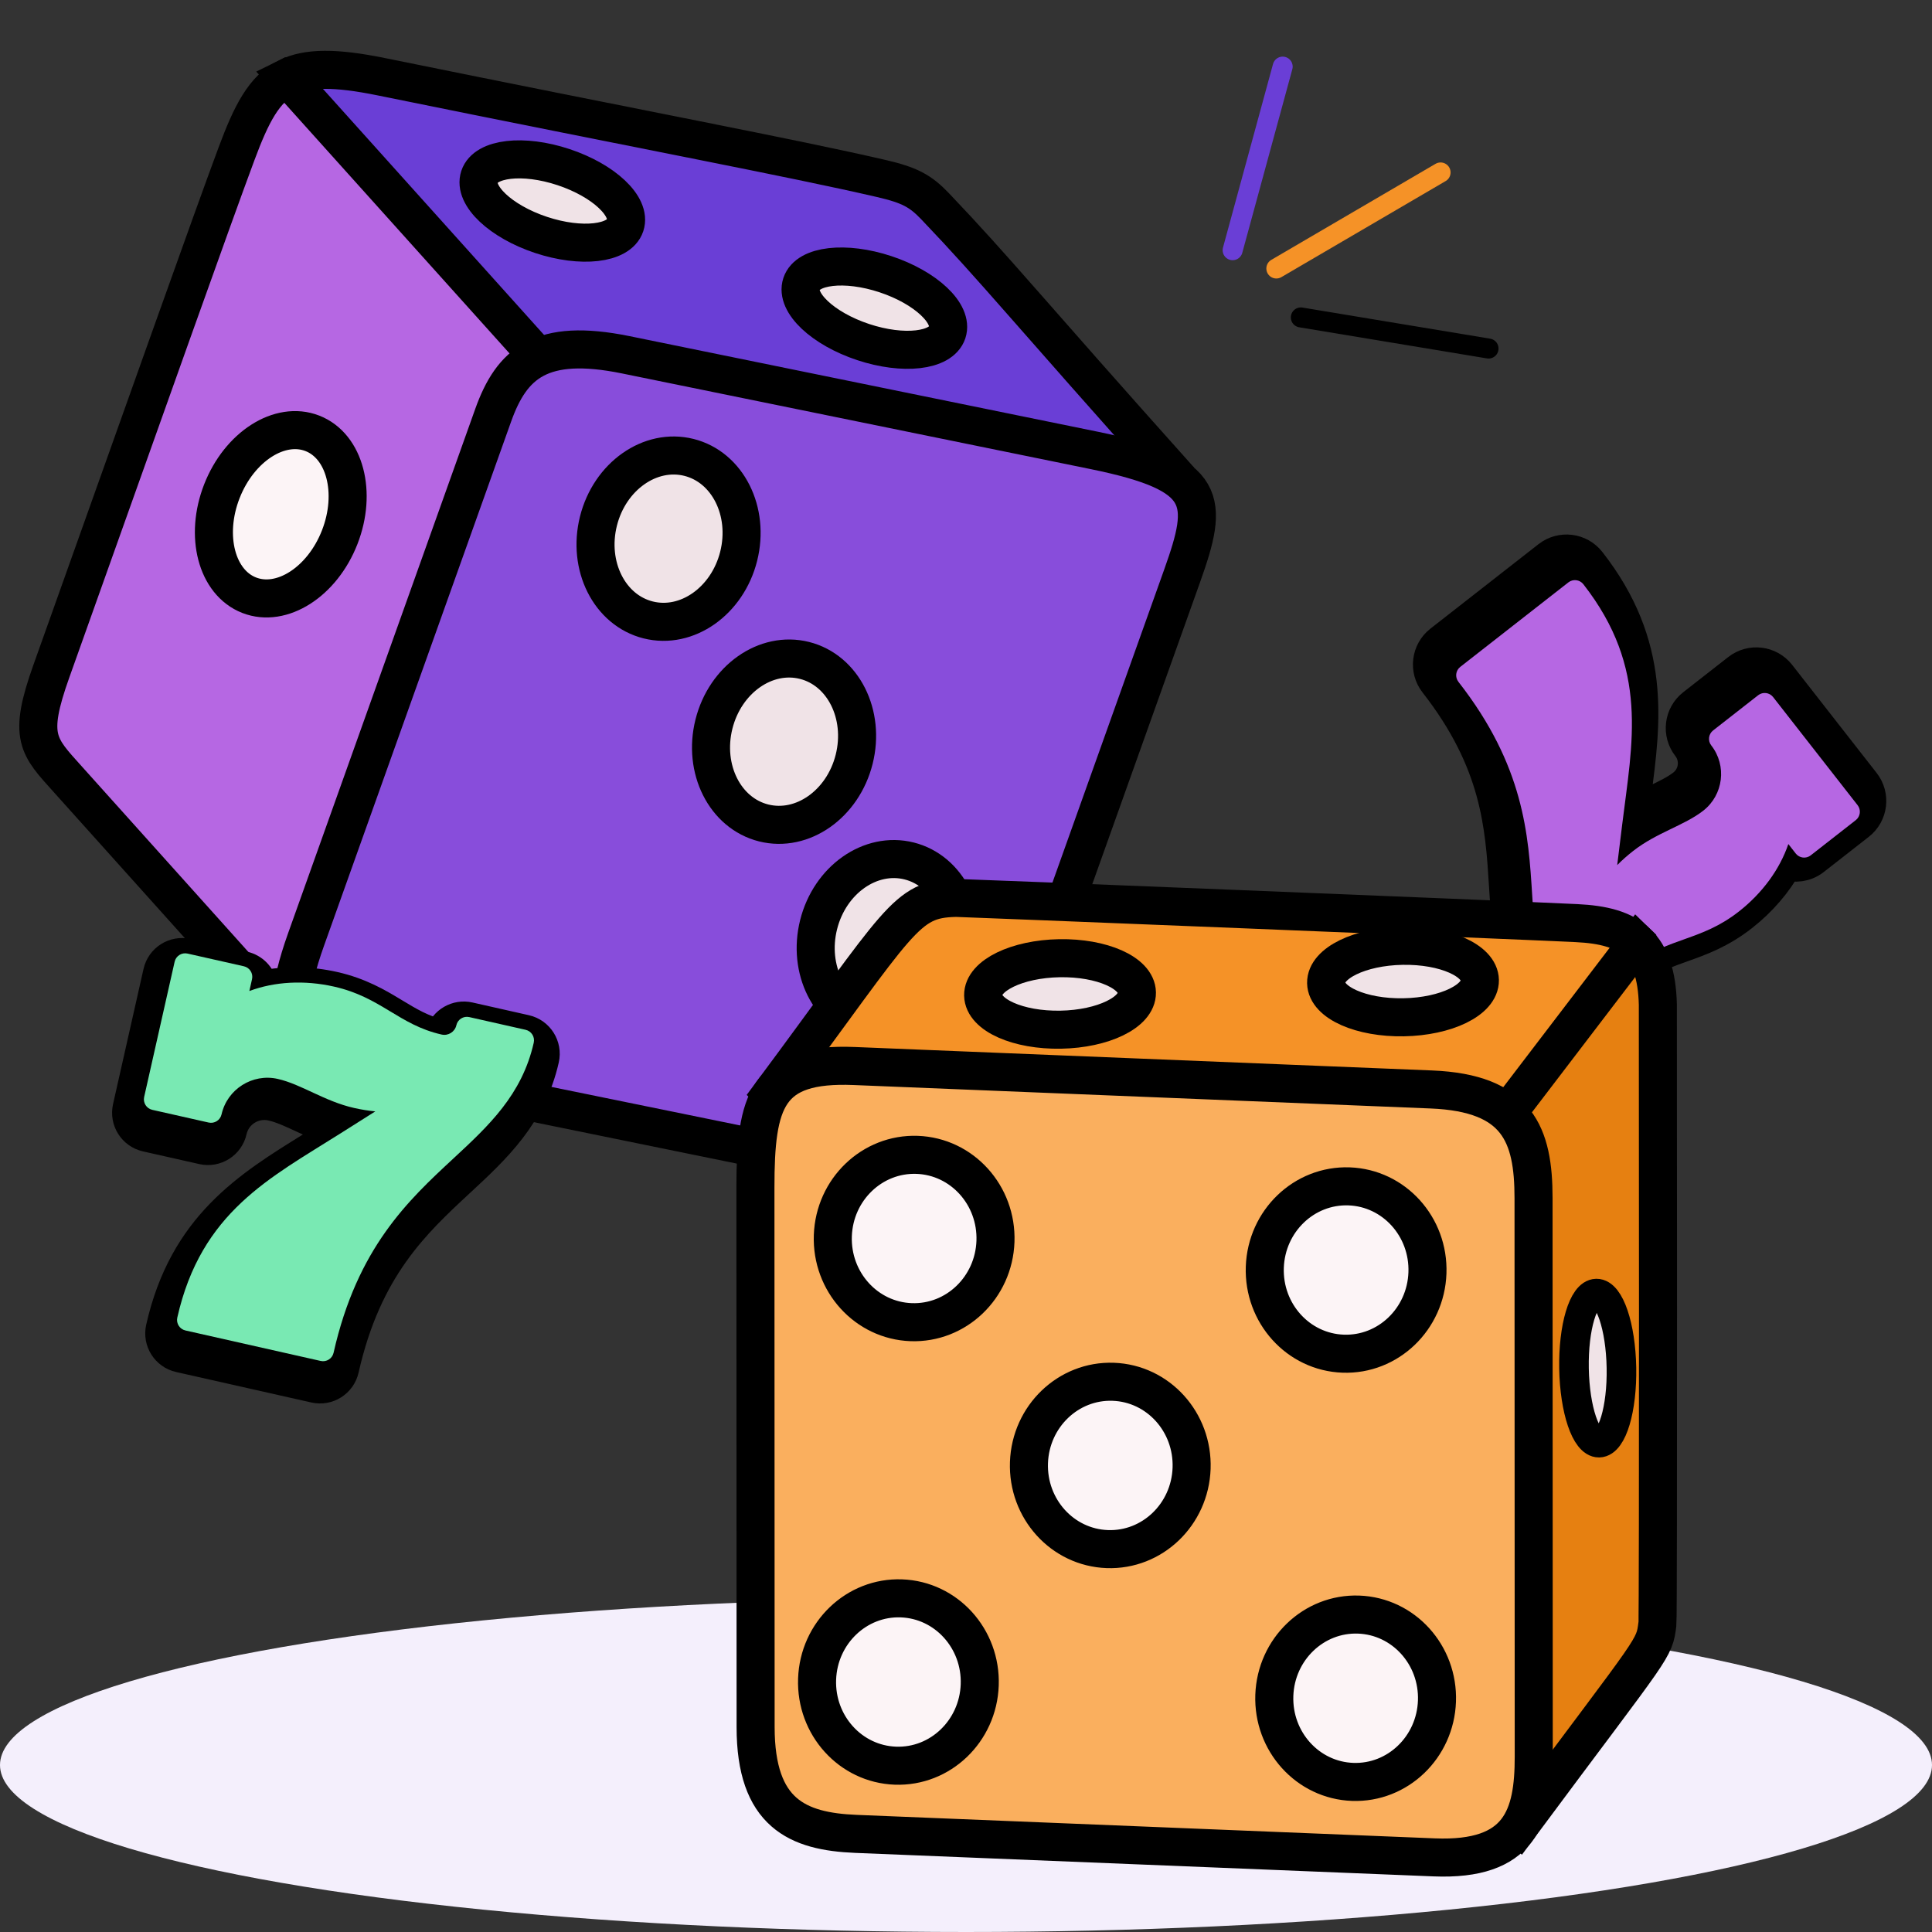 <svg width="457" height="457" viewBox="0 0 457 457" fill="none" xmlns="http://www.w3.org/2000/svg">
<rect x="0" y="0" width="457" height="457" fill="#333333" stroke="none"/>
<g clip-path="url(#clip0_1141_2)">
<path d="M366.458 131.965L340.89 151.948C337.999 154.208 337.487 158.384 339.747 161.276C354.494 180.145 355.448 195.364 356.329 209.503C356.337 209.632 356.345 209.761 356.353 209.891C357.038 220.897 357.769 232.639 366.268 243.512C368.527 246.404 372.703 246.916 375.595 244.656L386.248 236.33C388.799 234.335 389.498 230.849 388.074 228.07C391.169 225.867 394.225 224.779 397.9 223.47L398.025 223.425C402.105 221.972 406.791 220.273 411.816 216.346C416.262 212.871 419.899 208.647 422.452 204.018C424.543 204.793 426.975 204.498 428.861 203.024L439.514 194.698C442.405 192.438 442.917 188.262 440.657 185.371L420.674 159.804C418.414 156.912 414.238 156.4 411.347 158.66L400.694 166.986C397.803 169.246 397.291 173.422 399.55 176.314C401.883 179.298 401.351 183.633 398.367 185.966C396.607 187.342 394.409 188.405 391.529 189.799C391.432 189.846 391.335 189.893 391.236 189.941C389.565 190.75 387.721 191.653 385.845 192.755C386.044 191.148 386.257 189.538 386.471 187.925C388.773 170.553 391.133 152.746 375.785 133.109C373.525 130.217 369.349 129.705 366.458 131.965Z" fill="black" stroke="black" stroke-width="8.24"/>
<path d="M345.418 157.744L370.985 137.761C372.084 136.902 373.671 137.096 374.529 138.195C390.151 158.183 386.09 175.68 383.714 195.061L382.54 204.634C383.661 203.494 384.92 202.378 386.315 201.287C391.912 196.913 398.41 195.266 402.894 191.761C407.672 188.027 408.52 181.103 404.787 176.325C403.928 175.227 404.123 173.64 405.221 172.782L415.874 164.455C416.973 163.597 418.56 163.791 419.418 164.89L439.401 190.457C440.26 191.556 440.065 193.143 438.967 194.001L428.314 202.327C427.215 203.186 425.628 202.991 424.77 201.893L423.02 199.654C420.99 205.621 416.887 211.258 411.269 215.649C402.343 222.625 394.71 221.727 386.632 228.041C385.379 229.02 385.156 230.836 386.135 232.089C386.994 233.187 386.799 234.774 385.701 235.633L375.048 243.959C373.949 244.817 372.362 244.623 371.504 243.524C363.794 233.659 363.132 223.039 362.431 211.795C361.537 197.44 360.523 181.17 344.983 161.287C344.125 160.189 344.319 158.602 345.418 157.744Z" fill="#B667E3"/>
<ellipse cx="228.5" cy="417.5" rx="228.5" ry="39.5" fill="#F4EFFC"/>
<path d="M301.908 63.512L340.76 40.792" stroke="#F59227" stroke-width="4.728" stroke-linecap="round"/>
<path d="M307.702 75.085L352.103 82.445" stroke="black" stroke-width="4.728" stroke-linecap="round"/>
<path d="M291.571 59.182L303.407 15.759" stroke="#6A3ED6" stroke-width="4.728" stroke-linecap="round"/>
<path d="M72.184 246.875L16.09 184.393C8.988 176.49 6.539 174.475 12.163 158.726C36.296 91.052 49.772 52.976 55.952 36.361C59.467 26.922 62.448 21.05 67.913 18.326C101.31 27.443 136.601 53.604 171.825 79.18L156.233 189.165C110.808 218.254 70.552 245.056 72.184 246.875Z" fill="#B667E3" stroke="black" stroke-width="9"/>
<path d="M279.114 113.615C278.227 112.625 213.166 152.695 156.232 189.164L134.325 92.226L67.913 18.326C72.732 15.927 79.457 15.966 90.151 18.142C152.059 30.74 187.279 37.316 208.419 42.214C215.123 43.767 217.69 45.125 221.22 48.825C235.792 64.099 242.251 72.448 279.114 113.615Z" fill="#6A3ED6" stroke="black" stroke-width="9"/>
<path d="M279.64 136.173L235.003 261.219C230.605 273.539 223.47 280.687 204.484 276.812L85.704 252.564C71.707 249.706 63.851 246.162 72.399 222.215L116.66 98.217C121.044 85.935 127.966 79.829 148.009 83.921L258.858 106.549C286.012 112.093 286.014 118.315 279.64 136.173Z" fill="#884DDB" stroke="black" stroke-width="9"/>
<path d="M80.348 127.093C84.48 116.521 81.591 105.512 73.896 102.505C66.201 99.498 56.614 105.631 52.482 116.203C48.35 126.775 51.239 137.783 58.934 140.791C66.629 143.798 76.217 137.665 80.348 127.093Z" fill="#FCF4F6" stroke="black" stroke-width="9"/>
<path d="M147.89 53.278C149.36 48.85 142.83 42.697 133.305 39.534C123.779 36.37 114.865 37.395 113.395 41.823C111.924 46.25 118.454 52.404 127.98 55.567C137.506 58.73 146.42 57.706 147.89 53.278Z" fill="#F0E3E7" stroke="black" stroke-width="9"/>
<path d="M224.07 78.618C225.54 74.191 219.01 68.037 209.484 64.874C199.959 61.711 191.045 62.736 189.574 67.163C188.104 71.591 194.634 77.744 204.16 80.908C213.685 84.071 222.599 83.046 224.07 78.618Z" fill="#F0E3E7" stroke="black" stroke-width="9"/>
<path d="M174.727 131.584C177.394 120.968 172.132 110.497 162.973 108.196C153.815 105.895 144.228 112.635 141.561 123.25C138.894 133.866 144.156 144.337 153.314 146.638C162.473 148.939 172.059 142.199 174.727 131.584Z" fill="#F0E3E7" stroke="black" stroke-width="9"/>
<path d="M202.045 179.606C204.712 168.99 199.45 158.519 190.292 156.218C181.133 153.917 171.546 160.657 168.879 171.273C166.212 181.888 171.474 192.359 180.633 194.66C189.791 196.961 199.378 190.221 202.045 179.606Z" fill="#F0E3E7" stroke="black" stroke-width="9"/>
<path d="M226.805 227.04C229.472 216.425 224.21 205.954 215.051 203.653C205.893 201.352 196.306 208.092 193.639 218.707C190.972 229.323 196.234 239.794 205.392 242.095C214.551 244.396 224.138 237.656 226.805 227.04Z" fill="#F0E3E7" stroke="black" stroke-width="9"/>
<path d="M387.298 223.029C388.107 283.966 340.614 324.05 282.949 359.742C239.697 316.794 195.084 270.898 182.567 258.535C213.177 217.34 214.13 212.689 226.025 212.389C227.004 212.366 356.649 217.556 372.896 218.356C379.061 218.651 383.979 219.794 387.298 223.029Z" fill="#F59227" stroke="black" stroke-width="9"/>
<path d="M392.047 384.155C391.66 387.182 391.528 388.351 387.838 393.672C383.904 399.35 375.912 409.75 359.251 432.185C341.659 417.289 312.627 389.206 282.95 359.743L387.298 223.029C390.272 225.898 391.978 230.469 392.15 237.612C392.15 237.756 392.29 382.308 392.047 384.155Z" fill="#E68011" stroke="black" stroke-width="9"/>
<path d="M362.749 283.378L362.795 415.552C362.8 429.663 359.656 440.178 339.247 439.348L202.466 433.79C188.641 433.229 178.741 428.938 178.734 408.517L178.689 280.962C178.683 260.254 181.347 251.318 202.069 252.159L338.579 257.706C359.036 258.537 362.744 268.419 362.749 283.378Z" fill="#FAAF5E" stroke="black" stroke-width="9"/>
<path d="M268.93 234.787C268.847 230.118 260.637 226.479 250.592 226.658C240.548 226.837 232.473 230.767 232.556 235.436C232.64 240.105 240.85 243.744 250.894 243.565C260.938 243.386 269.013 239.456 268.93 234.787Z" fill="#F0E3E7" stroke="black" stroke-width="9"/>
<path d="M281.863 347.321C282.251 336.393 273.954 327.228 263.331 326.851C252.708 326.473 243.782 335.027 243.394 345.956C243.006 356.884 251.303 366.049 261.926 366.426C272.549 366.804 281.475 358.25 281.863 347.321Z" fill="#FCF4F6" stroke="black" stroke-width="9"/>
<path d="M235.469 293.643C235.857 282.714 227.56 273.549 216.937 273.172C206.315 272.795 197.389 281.348 197 292.277C196.612 303.206 204.909 312.371 215.532 312.748C226.155 313.125 235.081 304.572 235.469 293.643Z" fill="#FCF4F6" stroke="black" stroke-width="9"/>
<path d="M231.746 398.553C232.135 387.624 223.838 378.459 213.215 378.082C202.592 377.704 193.666 386.258 193.278 397.187C192.89 408.115 201.187 417.28 211.81 417.658C222.432 418.035 231.358 409.481 231.746 398.553Z" fill="#FCF4F6" stroke="black" stroke-width="9"/>
<path d="M339.901 402.39C340.289 391.462 331.992 382.297 321.369 381.919C310.746 381.542 301.82 390.096 301.432 401.024C301.044 411.953 309.341 421.118 319.964 421.495C330.587 421.872 339.513 413.319 339.901 402.39Z" fill="#FCF4F6" stroke="black" stroke-width="9"/>
<path d="M337.65 301.098C338.038 290.169 329.741 281.004 319.118 280.627C308.495 280.25 299.569 288.803 299.181 299.732C298.793 310.66 307.09 319.826 317.713 320.203C328.336 320.58 337.262 312.026 337.65 301.098Z" fill="#FCF4F6" stroke="black" stroke-width="9"/>
<path d="M383.539 323.518C383.365 313.78 380.713 305.931 377.614 305.986C374.516 306.041 372.144 313.98 372.318 323.718C372.492 333.456 375.145 341.305 378.243 341.249C381.342 341.194 383.713 333.255 383.539 323.518Z" fill="#F0E3E7" stroke="black" stroke-width="7"/>
<path d="M350.057 231.853C349.974 227.184 341.764 223.545 331.719 223.724C321.675 223.903 313.6 227.833 313.683 232.502C313.766 237.17 321.977 240.81 332.021 240.631C342.065 240.451 350.14 236.521 350.057 231.853Z" fill="#F0E3E7" stroke="black" stroke-width="9"/>
<path d="M42.4 321.218L74.386 328.429C77.594 329.153 80.78 327.139 81.503 323.931C86.877 300.093 98.314 289.479 108.837 279.717L109.079 279.493C117.275 271.89 125.838 263.948 128.853 250.575C129.576 247.368 127.562 244.182 124.355 243.458L111.027 240.454C107.982 239.767 104.955 241.548 104.038 244.476C99.891 243.463 96.873 241.641 93.324 239.498L93.174 239.408C89.435 237.151 85.198 234.63 79.04 233.242C73.329 231.954 67.556 231.862 62.219 232.948C61.733 230.771 60.037 228.958 57.716 228.434L44.388 225.43C41.181 224.706 37.995 226.72 37.271 229.928L30.06 261.914C29.337 265.122 31.351 268.308 34.558 269.031L47.886 272.036C51.093 272.759 54.28 270.745 55.003 267.538C55.937 263.394 60.075 260.779 64.219 261.713C66.502 262.228 68.807 263.298 71.699 264.64C71.813 264.692 71.927 264.745 72.042 264.799C74.15 265.777 76.506 266.852 79.111 267.706L78.001 268.408C76.542 269.33 75.072 270.239 73.601 271.149C58.54 280.468 43.367 289.856 37.901 314.101C37.178 317.308 39.192 320.495 42.4 321.218Z" fill="black" stroke="black" stroke-width="6.804"/>
<path d="M75.854 321.923L43.867 314.712C42.493 314.402 41.63 313.036 41.94 311.662C47.578 286.656 63.86 278.638 80.539 268.096L88.777 262.889C87.168 262.743 85.49 262.472 83.745 262.079C76.742 260.5 71.297 256.472 65.687 255.207C59.71 253.859 53.751 257.626 52.404 263.602C52.094 264.977 50.728 265.84 49.354 265.53L36.026 262.525C34.652 262.215 33.789 260.85 34.099 259.475L41.31 227.489C41.62 226.114 42.985 225.251 44.36 225.561L57.687 228.566C59.062 228.876 59.925 230.241 59.615 231.616L58.983 234.416C64.949 232.187 71.983 231.789 79.012 233.374C90.178 235.891 94.359 242.436 104.465 244.715C106.033 245.068 107.596 244.08 107.949 242.513C108.259 241.138 109.624 240.275 110.999 240.585L124.326 243.59C125.701 243.9 126.564 245.265 126.254 246.64C123.471 258.981 115.589 266.293 107.243 274.035C96.588 283.919 84.512 295.122 78.904 319.996C78.594 321.37 77.228 322.233 75.854 321.923Z" fill="#79E9B3"/>
</g>
<defs>
<clipPath id="clip0_1141_2">
<rect width="457" height="457" fill="white"/>
</clipPath>
</defs>
</svg>
